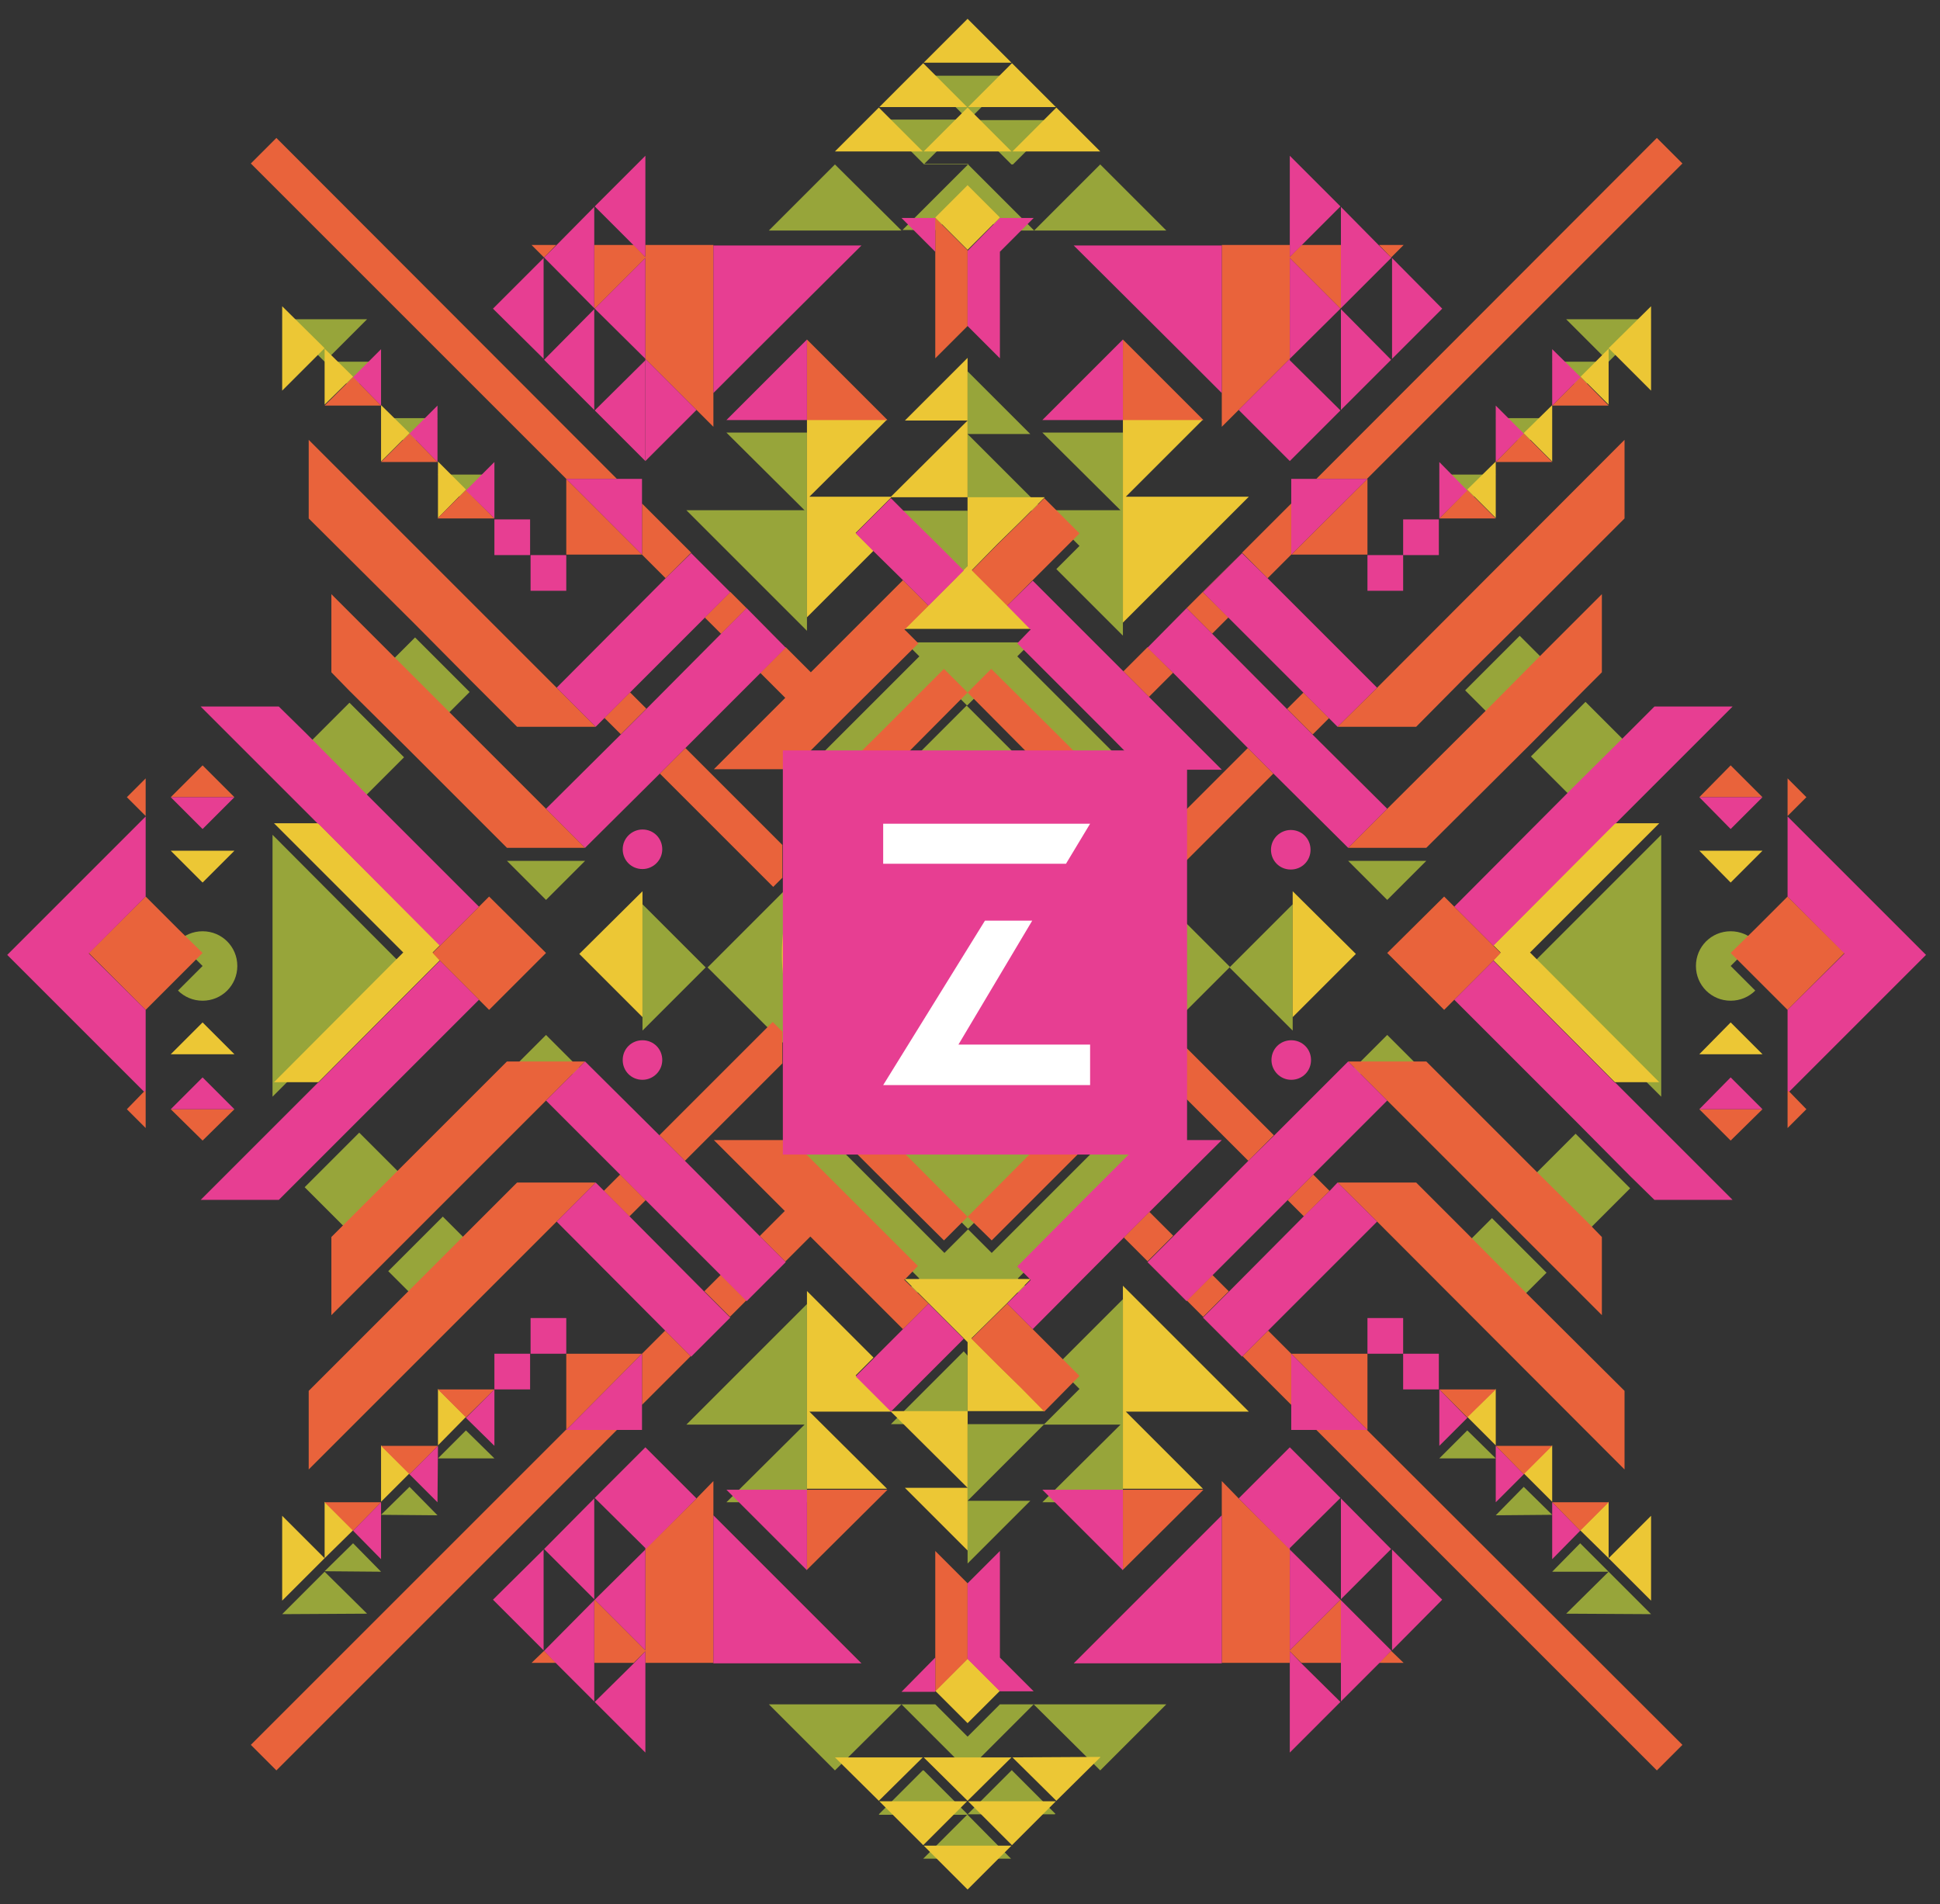 <?xml version="1.0" encoding="UTF-8"?>
<svg xmlns="http://www.w3.org/2000/svg" version="1.1" viewBox="0 0 402.2 394.8">
  <rect x="0" y="0" width="402.2" height="394.8" fill="#333333" stroke="none"/>
  <defs>
    <style>
      .cls-1 {
        fill: #e9633b;
      }

      .cls-2 {
        fill: #ecc735;
      }

      .cls-3 {
        fill: #e73e92;
      }

      .cls-4 {
        fill: #fff;
      }

      .cls-5 {
        fill: #97a53a;
      }
    </style>
  </defs>
  <g>
    <g id="Layer_1">
      <g>
        <g>
          <rect class="cls-5" x="319.5" y="149.3" width="16" height="12.7" transform="translate(-14.1 277.2) rotate(-45)"></rect>
          <rect class="cls-5" x="304.2" y="136.4" width="16" height="7.8" transform="translate(-7.8 261.8) rotate(-45)"></rect>
          <rect class="cls-5" x="308.3" y="253" width="7.8" height="16" transform="translate(-93.1 297.2) rotate(-45)"></rect>
          <rect class="cls-5" x="321.2" y="237.4" width="13.1" height="16" transform="translate(-77.6 303.6) rotate(-45)"></rect>
          <rect class="cls-5" x="67.3" y="147.9" width="12.7" height="16" transform="translate(-88.7 97.7) rotate(-45)"></rect>
          <rect class="cls-5" x="85.1" y="132.6" width="7.8" height="16" transform="translate(-73.4 104.1) rotate(-45)"></rect>
          <rect class="cls-5" x="65.4" y="238.6" width="16" height="13.1" transform="translate(-151.8 123.7) rotate(-45)"></rect>
          <rect class="cls-5" x="80.9" y="256.8" width="16" height="7.8" transform="translate(-158.3 139.2) rotate(-45)"></rect>
          <polygon class="cls-5" points="232.8 131.8 232.8 106.3 232.8 106.3 232.8 105.8 232.8 89.7 216.1 89.7 232.3 105.8 216.4 105.8 200.6 90 200.6 90 200.6 105.9 200.6 105.9 206.8 105.9 216.5 105.9 216.5 105.9 216.6 105.9 216.5 105.9 223.8 113.2 219 118 232.8 131.8"></polygon>
          <polygon class="cls-5" points="167.3 130.8 167.3 106.3 167.3 105.8 167.3 89.7 150.6 89.7 166.8 105.8 142.3 105.8 167.3 130.8"></polygon>
          <path class="cls-5" d="M200.6,41.1l6.7,6.7h34.5s-13.7-13.7-13.7-13.7h0s0,0,0,0l-13.7,13.7-13.7-13.7h9.3s9.1-9.1,9.1-9.1l9.1,9.1-9.2-9.2h-18.2l9.1-9.1,6.2,6.2-11.8-11.8,5.5,5.5h-18.2s0,0,0,0l9.1,9.1h-18.2s-9.2,9.2-9.2,9.2l9.1-9.1,9.1,9.1h-18.2s27.5,0,27.5,0l-13.7,13.7h7l6.7-6.7ZM191.5,34.1l9.1-9.1,9.1,9.1h-18.2Z"></path>
          <polygon class="cls-5" points="173.1 34.1 159.4 47.8 186.9 47.8 173.1 34.1"></polygon>
          <polygon class="cls-5" points="200.6 90 213.6 90 200.6 77 200.6 90"></polygon>
          <polygon class="cls-5" points="184.8 105.9 184.7 105.9 184.7 105.9 188.4 109.6 194.5 115.7 199.8 121 200.6 120.1 200.6 109.5 200.6 105.9 192.2 105.9 184.8 105.9"></polygon>
          <polygon class="cls-5" points="216.5 295.3 206.8 295.3 200.6 295.3 200.6 295.3 200.6 311.2 200.6 311.2 216.4 295.4 232.3 295.4 216.1 311.5 232.8 311.5 232.8 295.4 232.8 294.9 232.8 294.9 232.8 269.4 219 283.2 223.8 288 216.5 295.3 216.6 295.3 216.5 295.3 216.5 295.3"></polygon>
          <polygon class="cls-5" points="167.3 311.5 167.3 295.4 167.3 294.9 167.3 270.4 142.3 295.4 166.8 295.4 150.6 311.5 167.3 311.5"></polygon>
          <path class="cls-5" d="M209.9,367.1h-9.3s13.7-13.7,13.7-13.7h0s-7,0-7,0l-6.7,6.7-6.7-6.7h-7s13.7,13.7,13.7,13.7h-27.5s18.2,0,18.2,0l-9.1,9.1-9.1-9.1,15.7,15.7-6.5-6.5h18.2l-9.1,9.1h0c0,0,18.2,0,18.2,0h0c0,0-9.1-9.2-9.1-9.2h18.2s-6.5,6.5-6.5,6.5l15.7-15.7-9.1,9.1-9.1-9.1ZM200.6,376.2l-9.1-9.1h18.2s-9.1,9.1-9.1,9.1Z"></path>
          <polygon class="cls-5" points="228.1 367.1 228.1 367.1 228.1 367.1 241.8 353.4 214.3 353.4 228.1 367.1"></polygon>
          <polygon class="cls-5" points="159.4 353.4 173.1 367.1 186.9 353.4 159.4 353.4"></polygon>
          <polygon class="cls-5" points="213.6 311.2 200.6 311.2 200.6 324.2 213.6 311.2"></polygon>
          <polygon class="cls-5" points="200.6 281.1 199.8 280.2 194.5 285.5 188.4 291.6 184.7 295.3 184.7 295.3 184.8 295.3 192.2 295.3 200.6 295.3 200.6 291.7 200.6 281.1"></polygon>
          <path class="cls-5" d="M239,184.7v-22.5h-15.9s-6.6,0-6.6,0h0s6.6,0,6.6,0h19.2s0,0,0,0h-5.3s-6.9-6.9-6.9-6.9l-5.3-5.3-13.9-13.9,2.7-2.7.2-.2h-5.7s-4.2,0-4.2,0h-3.2s-3.2,0-3.2,0h-9.5s-.3,0-.3,0l.2.2,2.7,2.7-14.1,14.1-5.3,5.3-6.7,6.7h-5.3s0,0,0,0h0s18.8,0,18.8,0h7.1s0,0,0,0h-22.5v22.5l-1.9,1.9-14,14,13.9,13.9,2,2v22.5h15.2s7.3,0,7.3,0h0s-7.3,0-7.3,0h-18.6s0,0,0,0h5.3s6.6,6.6,6.6,6.6l5.3,5.3,14.2,14.2-2.7,2.7-.2.2h26.2l-.2-.2-2.7-2.7,14-14,5.3-5.3,6.8-6.8h5.3s0,0,0,0h-16l-1.5,1.5-5.3,5.3-14,14-4.9-4.9-4.9,4.9-14.2-14.2-5.3-5.3-1.3-1.3h9.9s1.6,1.6,1.6,1.6l14.2,14.2,14-14,1.9-1.9h6.9s0,0,0,0h-6.9s0,0,0,0h22.5v-22.5l1.8-1.8,14.1-14.1-14.2-14.2-1.7-1.7ZM177.6,162.2h-2.8l1.4-1.4,5.3-5.3,14.1-14.1,4.9,4.9,4.9-4.9,13.9,13.9,5.3,5.3,1.6,1.6h-9.9s-2-2-2-2l-13.9-13.9-14.1,14.1-1.8,1.8h-7.1ZM211.3,237.5c-3.4,1-6.9,1.5-10.6,1.5,0,0,0,0,0,0s0,0,0,0c-3.8,0-7.4-.6-10.9-1.6-2.6-.8-5.1-1.8-7.5-3.1-3.2-1.7-6.1-3.9-8.7-6.5,0,0,0,0,0,0h19.8l-2.3-2.3-15.6-15.6-2-2h0v19.8h0s0,0,0,0c-2.7-2.7-4.9-5.7-6.7-9.1-1.3-2.4-2.3-4.9-3-7.5-.9-3.3-1.5-6.9-1.5-10.5s.5-7.3,1.5-10.7c.8-2.6,1.8-5.1,3.1-7.5,1.8-3.3,4-6.3,6.6-8.9,0,0,0,0,0,0h0v19.8h0c0,0,2.1-2,2.1-2l15.6-15.6,2.2-2.2h0s0,0,0,0h-19.8s0,0,0,0c2.6-2.6,5.6-4.8,8.8-6.6,2.4-1.3,4.9-2.3,7.5-3.1,3.4-1,7-1.5,10.7-1.6,0,0,0,0,0,0s0,0,0,0,0,0,0,0c0,0,0,0,0,0,3.6,0,7.1.5,10.4,1.5,2.6.7,5.2,1.8,7.5,3,3.4,1.8,6.4,4.1,9.1,6.7h-19.8l2,2,15.6,15.6,2.3,2.3h0s0,0,0,0v-19.8c2.6,2.6,4.8,5.5,6.5,8.7,1.3,2.3,2.3,4.8,3.1,7.5,1,3.5,1.6,7.2,1.6,11s-.5,7.4-1.6,10.8c-.8,2.6-1.8,5.1-3.1,7.5-1.8,3.3-4,6.2-6.6,8.8v-15.4s0-4.3,0-4.3h0c0,0,0,0,0,0l-2.2,2.2-15.6,15.6-2.1,2.1h19.8c-2.6,2.6-5.7,4.9-9,6.7-2.4,1.3-4.9,2.3-7.5,3.1Z"></path>
          <polygon class="cls-5" points="268 213.7 268 187.5 254.9 200.6 268 213.7"></polygon>
          <polygon class="cls-5" points="133.2 187.5 133.2 213.7 146.3 200.6 133.2 187.5"></polygon>
          <path class="cls-5" d="M217.8,217.8h-13.1l-1.3,1.3-3.7,3.7v-22.2h-14.8s-.2,0-.2,0h-7.1s3.7-3.7,3.7-3.7l2.1-2.1v-11.5c-2.7,2.7-4.7,6-5.9,9.7-.6,1.7-.9,3.5-1.1,5.4,0,.7-.1,1.4-.1,2.2s0,1.3,0,2c.1,1.9.5,3.7,1.1,5.4,1.2,3.8,3.3,7.1,6,9.9v-11.4l11.4,11.4h-11.4c2.6,2.6,5.8,4.6,9.4,5.8,1.9.6,3.8,1,5.9,1.2.6,0,1.3,0,2,0s1,0,1.5,0c2.1-.1,4.1-.5,6-1.1,3.7-1.2,7-3.3,9.7-5.9Z"></path>
          <path class="cls-5" d="M194.8,183.3l2-2,3-3,3.6,3.6,1.4,1.4h13.1c-2.7-2.7-6.1-4.8-9.9-6-1.8-.6-3.7-.9-5.7-1.1-.6,0-1.1,0-1.7,0s-1.5,0-2.2.1c-1.9.2-3.8.6-5.5,1.1-3.6,1.2-6.9,3.2-9.5,5.9h11.4Z"></path>
          <path class="cls-5" d="M224.9,202.1c0-.5,0-1,0-1.5s0-1.1,0-1.7c-.1-2.1-.6-4.2-1.2-6.1-1.2-3.6-3.2-6.8-5.8-9.4v13.1l1.1,1.1,3.1,3.1-3,3-1.2,1.2v13.1c2.6-2.6,4.7-5.9,5.9-9.5.7-2,1.1-4,1.2-6.2Z"></path>
          <polygon class="cls-5" points="279.5 222.7 295.7 222.7 287.6 214.6 279.5 222.7"></polygon>
          <polygon class="cls-5" points="105.1 222.7 121.3 222.7 113.2 214.6 105.1 222.7"></polygon>
          <polygon class="cls-5" points="287.6 186.6 295.7 178.5 279.5 178.5 287.6 186.6"></polygon>
          <polygon class="cls-5" points="113.2 186.6 121.3 178.5 105.1 178.5 113.2 186.6"></polygon>
          <path class="cls-5" d="M358.8,200.3l5.1-5.1c-1.3-1.3-3.1-2.1-5.1-2.1-4,0-7.2,3.2-7.2,7.2,0,4,3.2,7.2,7.2,7.2,2,0,3.8-.8,5.1-2.1l-5.1-5.1Z"></path>
          <polygon class="cls-5" points="344.4 227.4 344.4 173.1 317.2 200.3 344.4 227.4"></polygon>
          <path class="cls-5" d="M42,193.1c-2,0-3.8.8-5.1,2.1l5.1,5.1-5.1,5.1c1.3,1.3,3.1,2.1,5.1,2.1,4,0,7.2-3.2,7.2-7.2s-3.2-7.2-7.2-7.2Z"></path>
          <polygon class="cls-5" points="56.5 173.1 56.5 227.4 56.8 227.1 83.6 200.3 56.5 173.1"></polygon>
          <polygon class="cls-5" points="76.1 66.2 58.5 66.2 67.3 75 76.1 66.2"></polygon>
          <polygon class="cls-5" points="73.2 80.9 79 75 67.3 75 73.2 80.9"></polygon>
          <polygon class="cls-5" points="90.7 86.7 79 86.7 84.9 92.6 90.7 86.7"></polygon>
          <polygon class="cls-5" points="96.6 104.3 102.5 98.4 90.8 98.4 96.6 104.3"></polygon>
          <polygon class="cls-5" points="58.5 334.7 76.1 334.6 67.3 325.9 58.5 334.7"></polygon>
          <polygon class="cls-5" points="67.3 325.8 79 325.9 73.2 320 67.3 325.8"></polygon>
          <polygon class="cls-5" points="79 314.1 90.7 314.2 84.9 308.3 79 314.1"></polygon>
          <polygon class="cls-5" points="90.8 302.4 102.5 302.4 96.6 296.6 90.8 302.4"></polygon>
          <polygon class="cls-5" points="342.3 66.2 324.7 66.2 333.5 75 342.3 66.2"></polygon>
          <polygon class="cls-5" points="333.5 75 321.8 75 327.7 80.9 333.5 75"></polygon>
          <polygon class="cls-5" points="321.8 86.7 310.1 86.7 315.9 92.6 321.8 86.7"></polygon>
          <polygon class="cls-5" points="310.1 98.4 298.4 98.4 304.2 104.3 310.1 98.4"></polygon>
          <polygon class="cls-5" points="324.7 334.6 342.3 334.7 333.5 325.9 324.7 334.6"></polygon>
          <polygon class="cls-5" points="327.6 320 321.8 325.9 333.5 325.9 327.6 320"></polygon>
          <polygon class="cls-5" points="310.1 314.2 321.8 314.1 315.9 308.3 310.1 314.2"></polygon>
          <polygon class="cls-5" points="298.4 302.4 310.1 302.4 304.2 296.6 298.4 302.4"></polygon>
        </g>
        <g>
          <polygon class="cls-2" points="249.4 87 232.8 87 232.8 103 232.8 103.6 232.8 103.6 232.8 129.1 258.9 103 233.4 103 249.4 87"></polygon>
          <polygon class="cls-2" points="177.4 110.5 184.7 103.2 184.7 103.1 184.8 103.1 192.2 103.1 200.6 103.1 200.6 87.3 200.6 87.2 184.7 103 167.8 103 183.9 87 167.3 87 167.3 103 167.3 103.6 167.3 128 181.1 114.2 177.4 110.5"></polygon>
          <polygon class="cls-2" points="182.2 22.3 173.1 31.4 191.3 31.4 182.2 22.3"></polygon>
          <polygon class="cls-2" points="209.9 31.4 228.1 31.4 228.1 31.4 219 22.3 209.9 31.4 209.9 31.4"></polygon>
          <polygon class="cls-2" points="200.5 22.2 191.4 13.1 191.4 13.1 182.3 22.2 182.3 22.2 200.5 22.2"></polygon>
          <polygon class="cls-2" points="218.9 22.2 218.9 22.2 216 19.3 209.8 13.1 200.7 22.2 218.9 22.2"></polygon>
          <polygon class="cls-2" points="209.7 13 204.2 7.5 200.6 3.9 191.5 13 191.5 13 209.7 13"></polygon>
          <polygon class="cls-2" points="200.6 22.3 191.5 31.4 209.7 31.4 200.6 22.3"></polygon>
          <polygon class="cls-2" points="200.6 87.2 200.6 74.2 187.6 87.2 200.6 87.2"></polygon>
          <polygon class="cls-2" points="200.6 117.4 199.8 118.2 192.5 125.5 187.5 130.4 187.9 130.4 193.2 130.4 197.4 130.4 200.6 130.4 203.8 130.4 208 130.4 213.4 130.4 213.7 130.4 208.8 125.5 201.5 118.2 206.7 112.9 211.7 108 216.5 103.2 216.6 103.1 216.5 103.1 206.8 103.1 200.6 103.1 200.6 103.1 200.6 106.8 200.6 117.4"></polygon>
          <polygon class="cls-2" points="207.3 45.1 207.3 45.1 200.6 38.4 193.9 45.1 193.9 45.1 200.6 51.8 207.3 45.1"></polygon>
          <polygon class="cls-2" points="232.8 266.6 232.8 292.1 232.8 292.1 232.8 292.7 232.8 308.7 249.4 308.7 233.4 292.7 258.9 292.7 232.8 266.6"></polygon>
          <polygon class="cls-2" points="167.8 292.7 184.7 292.7 200.6 308.5 200.6 308.4 200.6 292.6 192.2 292.6 184.8 292.6 184.7 292.6 184.7 292.5 177.4 285.2 181.1 281.5 167.3 267.7 167.3 292.1 167.3 292.7 167.3 308.7 183.9 308.7 167.8 292.7"></polygon>
          <polygon class="cls-2" points="173.1 364.4 182.2 373.4 191.3 364.4 173.1 364.4"></polygon>
          <polygon class="cls-2" points="209.9 364.4 209.9 364.4 219 373.4 228.1 364.4 228.1 364.3 209.9 364.4"></polygon>
          <polygon class="cls-2" points="182.3 373.5 188.8 380 191.4 382.6 191.4 382.6 200.5 373.5 182.3 373.5"></polygon>
          <polygon class="cls-2" points="209.8 382.6 209.8 382.6 212.4 380 218.9 373.5 200.7 373.5 209.8 382.6"></polygon>
          <polygon class="cls-2" points="191.5 382.7 200.6 391.8 209.7 382.7 191.5 382.7 191.5 382.7"></polygon>
          <polygon class="cls-2" points="209.7 364.4 191.5 364.4 200.6 373.4 209.7 364.4"></polygon>
          <polygon class="cls-2" points="200.6 321.5 200.6 308.5 187.6 308.5 200.6 321.5"></polygon>
          <polygon class="cls-2" points="206.8 292.6 216.5 292.6 216.6 292.6 216.5 292.5 211.7 287.7 206.7 282.8 201.4 277.5 208.8 270.2 213.7 265.2 213.4 265.2 208.1 265.2 203.8 265.2 200.6 265.2 197.4 265.2 193.2 265.2 187.8 265.2 187.5 265.2 187.5 265.2 192.5 270.2 199.8 277.5 200.6 278.3 200.6 288.9 200.6 292.6 200.6 292.6 206.8 292.6"></polygon>
          <polygon class="cls-2" points="193.9 350.6 193.9 350.6 200.6 357.3 207.3 350.6 207.3 350.6 200.6 343.9 193.9 350.6"></polygon>
          <polygon class="cls-2" points="268 210.9 281.1 197.8 268 184.8 268 210.9"></polygon>
          <polygon class="cls-2" points="133.2 184.8 120.1 197.8 133.2 210.9 133.2 184.8 133.2 184.8"></polygon>
          <path class="cls-2" d="M173.4,225h0v-19.8l-3.3-3.3-4.1-4.1,4.1-4.1,3.2-3.2v-19.8h0s0,0,0,0c-2.6,2.6-4.9,5.6-6.6,8.9-1.3,2.4-2.3,4.9-3.1,7.5-1,3.4-1.5,7-1.5,10.7s.5,7.2,1.5,10.5c.7,2.6,1.8,5.2,3,7.5,1.8,3.3,4,6.4,6.7,9.1,0,0,0,0,0,0Z"></path>
          <path class="cls-2" d="M173.5,225s0,0,0,0c2.6,2.5,5.5,4.7,8.7,6.5,2.3,1.3,4.8,2.3,7.5,3.1,3.5,1,7.1,1.6,10.9,1.6,0,0,0,0,0,0s0,0,0,0c3.7,0,7.2-.5,10.6-1.5,2.6-.8,5.1-1.8,7.5-3.1,3.3-1.8,6.3-4,9-6.7h-19.8l-3.2,3.2-4.1,4.1-4.4-4.4-3-3h-19.8Z"></path>
          <path class="cls-2" d="M218.7,163.9c-2.4-1.3-4.9-2.3-7.5-3-3.3-.9-6.8-1.4-10.4-1.5,0,0,0,0,0,0s0,0,0,0,0,0,0,0c0,0,0,0,0,0-3.7,0-7.3.6-10.7,1.6-2.6.8-5.1,1.8-7.5,3.1-3.2,1.8-6.2,4-8.8,6.6,0,0,0,0,0,0h19.8l3.1-3.1,4.3-4.3,4.1,4.1,3.3,3.3h19.8c-2.7-2.7-5.7-5-9.1-6.7Z"></path>
          <path class="cls-2" d="M227.8,205.2v4.3s0,15.4,0,15.4c2.6-2.6,4.8-5.6,6.6-8.8,1.3-2.4,2.3-4.9,3.1-7.5,1-3.4,1.6-7.1,1.6-10.8s-.6-7.5-1.6-11c-.8-2.6-1.8-5.1-3.1-7.5-1.8-3.2-4-6.1-6.5-8.7v19.8l3,3,4.4,4.4-4.3,4.3-3.1,3.1Z"></path>
          <polygon class="cls-2" points="365.4 176.4 352.3 176.4 358.8 183 365.4 176.4"></polygon>
          <polygon class="cls-2" points="352.3 176.4 352.3 176.4 352.3 176.4 352.3 176.4"></polygon>
          <polygon class="cls-2" points="352.3 218.6 365.4 218.6 358.8 212 352.3 218.6"></polygon>
          <polygon class="cls-2" points="334.9 170.7 334.8 170.7 309.6 196 309.6 196 311.1 197.5 311.1 197.5 309.6 199.1 309.6 199.1 334.8 224.4 334.9 224.4 344 224.4 317.2 197.5 344 170.7 334.9 170.7"></polygon>
          <polygon class="cls-2" points="48.6 176.4 48.6 176.4 48.6 176.4 48.6 176.4"></polygon>
          <polygon class="cls-2" points="42 183 48.6 176.4 35.4 176.4 42 183"></polygon>
          <polygon class="cls-2" points="48.6 218.6 48.6 218.6 48.6 218.6 48.6 218.6"></polygon>
          <polygon class="cls-2" points="35.4 218.6 48.6 218.6 42 212 35.4 218.6"></polygon>
          <polygon class="cls-2" points="65.9 224.4 66 224.4 91.2 199.1 91.2 199.1 89.7 197.5 89.7 197.5 91.2 196 91.2 196 66 170.7 65.9 170.7 56.8 170.7 83.6 197.5 56.8 224.4 65.9 224.4"></polygon>
          <polygon class="cls-2" points="184.9 197.8 199.8 197.8 199.8 182.8 199.8 181.6 199.8 180.6 199.8 175.6 196.8 178.6 194.8 180.6 183.4 192.1 181.3 194.2 177.6 197.8 183.4 197.8 184.7 197.8 184.9 197.8"></polygon>
          <polygon class="cls-2" points="58.5 63.5 58.5 81 67.3 72.2 58.5 63.5"></polygon>
          <polygon class="cls-2" points="67.3 72.3 67.3 83.9 73.2 78.1 67.3 72.3"></polygon>
          <polygon class="cls-2" points="79 84 79 95.7 84.9 89.8 79 84"></polygon>
          <polygon class="cls-2" points="90.8 107.4 96.6 101.5 90.8 95.7 90.8 107.4"></polygon>
          <polygon class="cls-2" points="58.5 331.9 67.3 323.1 58.5 314.3 58.5 331.9"></polygon>
          <polygon class="cls-2" points="67.3 323.1 73.2 317.3 67.3 311.4 67.3 323.1"></polygon>
          <polygon class="cls-2" points="79 311.4 84.9 305.5 79 299.7 79 311.4"></polygon>
          <polygon class="cls-2" points="90.8 299.7 96.6 293.8 90.8 288 90.8 299.7"></polygon>
          <polygon class="cls-2" points="342.3 63.5 333.5 72.2 342.3 81 342.3 63.5"></polygon>
          <polygon class="cls-2" points="333.5 72.3 327.7 78.1 333.5 83.9 333.5 72.3"></polygon>
          <polygon class="cls-2" points="321.8 84 315.9 89.8 321.8 95.7 321.8 84"></polygon>
          <polygon class="cls-2" points="310.1 95.7 304.2 101.5 310.1 107.4 310.1 95.7"></polygon>
          <polygon class="cls-2" points="342.3 331.9 342.3 314.3 333.5 323.1 342.3 331.9"></polygon>
          <polygon class="cls-2" points="333.5 323.1 333.5 311.4 327.6 317.3 333.5 323.1"></polygon>
          <polygon class="cls-2" points="321.8 311.4 321.8 299.7 315.9 305.5 321.8 311.4"></polygon>
          <polygon class="cls-2" points="310.1 299.7 310.1 288 304.2 293.8 310.1 299.7"></polygon>
        </g>
        <g>
          <polygon class="cls-1" points="216.5 236.4 223.4 236.4 223.3 236.4 216.5 236.4 216.5 236.4"></polygon>
          <polygon class="cls-1" points="272.9 296.5 343.5 367.1 348.8 361.8 283.4 296.5 272.9 296.5"></polygon>
          <rect class="cls-1" x="246.7" y="266.3" width="7.5" height="4.8" transform="translate(-116.7 255.8) rotate(-45)"></rect>
          <polygon class="cls-1" points="267.7 280.7 262.9 275.9 257.6 281.2 267.7 291.3 267.7 280.7"></polygon>
          <polygon class="cls-1" points="162.2 175.2 142.1 155.1 136.8 160.4 160.3 183.9 162.2 182 162.2 175.2"></polygon>
          <rect class="cls-1" x="234.4" y="252.9" width="7.5" height="7" transform="translate(-111.6 243.5) rotate(-45)"></rect>
          <rect class="cls-1" x="125.9" y="145.5" width="7.5" height="4.8" transform="translate(-66.6 135) rotate(-45)"></rect>
          <polygon class="cls-1" points="117.4 296.5 133.1 280.7 133.1 291.3 143.2 281.2 137.9 275.9 133.1 280.7 117.4 280.7 117.4 296.4 52 361.8 57.3 367.1 127.9 296.5 117.4 296.5"></polygon>
          <polygon class="cls-1" points="177.4 236.4 184.7 236.4 184.7 236.4 177.4 236.4 177.4 236.4"></polygon>
          <rect class="cls-1" x="148" y="265" width="4.8" height="7.5" transform="translate(-146 185) rotate(-45)"></rect>
          <polygon class="cls-1" points="258.7 155.1 239 174.8 239 182 240.7 183.7 264 160.4 258.7 155.1"></polygon>
          <rect class="cls-1" x="268.8" y="144.2" width="4.8" height="7.5" transform="translate(-25.2 235.1) rotate(-45)"></rect>
          <polygon class="cls-1" points="272.9 99.3 283.4 99.3 348.8 33.9 343.5 28.6 272.9 99.3"></polygon>
          <rect class="cls-1" x="127.1" y="244.1" width="4.8" height="7.5" transform="translate(-137.3 164.2) rotate(-45)"></rect>
          <rect class="cls-1" x="216.5" y="159.5" width="6.6" height="0"></rect>
          <polygon class="cls-1" points="136.7 235.4 142 240.7 162.2 220.5 162.2 213.9 160.2 211.9 136.7 235.4"></polygon>
          <polygon class="cls-1" points="238.2 144.5 243.2 139.5 237.9 134.2 246 126.1 251.3 131.4 254.7 128 249.4 122.8 257.5 114.6 262.8 119.9 267.7 115 267.7 104.4 232.9 139.2 238.2 144.5"></polygon>
          <rect class="cls-1" x="146.7" y="124.7" width="7.5" height="4.8" transform="translate(-45.8 143.6) rotate(-45)"></rect>
          <polygon class="cls-1" points="264.1 235.4 240.8 212.1 239 213.9 239 220.9 258.8 240.7 264.1 235.4"></polygon>
          <rect class="cls-1" x="177.6" y="159.5" width="7.1" height="0"></rect>
          <rect class="cls-1" x="267.5" y="245.5" width="7.5" height="4.8" transform="translate(-95.8 264.4) rotate(-45)"></rect>
          <polygon class="cls-1" points="249.4 87.1 249.5 87.1 232.8 70.4 232.8 87.1 249.4 87.1"></polygon>
          <polygon class="cls-1" points="184 87.1 167.3 70.4 167.3 87.1 183.9 87.1 184 87.1"></polygon>
          <polygon class="cls-1" points="181.5 152.9 176.2 158.1 174.8 159.5 177.6 159.5 184.7 159.5 186.5 157.8 200.6 143.6 195.7 138.7 181.5 152.9"></polygon>
          <polygon class="cls-1" points="219.5 152.6 205.5 138.7 200.6 143.6 214.5 157.6 216.5 159.5 223.2 159.5 226.4 159.5 224.8 157.9 219.5 152.6"></polygon>
          <polygon class="cls-1" points="148 159.5 158.9 159.5 164.2 159.5 170.9 152.8 176.2 147.5 190.4 133.4 187.7 130.7 187.5 130.6 192.5 125.6 187.2 120.3 168.1 139.4 162.9 134.2 157.6 139.5 162.8 144.7 148 159.5"></polygon>
          <polygon class="cls-1" points="206.7 113 201.5 118.3 208.8 125.6 214.1 120.3 219 115.4 223.8 110.6 216.5 103.3 211.7 108.1 206.7 113"></polygon>
          <polygon class="cls-1" points="216.5 103.2 216.5 103.2 206.8 103.2 200.6 103.2 206.8 103.2 216.5 103.2"></polygon>
          <polygon class="cls-1" points="200.6 67.6 200.6 58.9 200.6 51.9 193.9 45.2 193.9 52.2 193.9 74.3 193.9 74.3 200.6 67.6"></polygon>
          <polygon class="cls-1" points="232.8 325.5 249.5 308.9 232.8 308.9 232.8 325.5"></polygon>
          <polygon class="cls-1" points="167.3 308.9 167.3 325.5 184 308.9 183.9 308.9 167.3 308.9"></polygon>
          <polygon class="cls-1" points="216.5 236.4 214.6 238.2 200.6 252.3 205.6 257.2 219.6 243.2 224.9 237.9 226.4 236.4 223.4 236.4 216.5 236.4"></polygon>
          <polygon class="cls-1" points="184.7 236.4 177.4 236.4 174.8 236.4 176.1 237.7 181.4 243 195.7 257.2 200.6 252.3 186.4 238 184.7 236.4"></polygon>
          <polygon class="cls-1" points="187.5 265.3 187.7 265.2 190.3 262.5 176.1 248.3 170.8 243 164.2 236.4 158.9 236.4 148 236.4 162.7 251.1 157.5 256.3 162.8 261.6 168 256.4 187.2 275.6 192.5 270.3 187.5 265.4 187.5 265.3"></polygon>
          <polygon class="cls-1" points="200.6 292.7 206.8 292.7 216.5 292.7 216.5 292.7 206.8 292.7 200.6 292.7"></polygon>
          <polygon class="cls-1" points="214.1 275.6 208.8 270.3 201.4 277.6 206.7 282.9 211.7 287.8 216.5 292.7 223.8 285.3 219 280.5 214.1 275.6"></polygon>
          <polygon class="cls-1" points="193.9 321.6 193.9 343.7 193.9 350.7 200.6 344 200.6 337 200.6 328.3 193.9 321.6 193.9 321.6"></polygon>
          <polygon class="cls-1" points="287.6 228.2 309.3 249.9 320.6 261.2 332.1 272.7 332.1 256.5 328.8 253.1 317.4 241.8 295.7 220.1 289.6 220.1 279.5 220.1 287.6 228.2"></polygon>
          <polygon class="cls-1" points="336.8 288.4 315.1 266.8 303.8 255.4 293.6 245.2 285.5 245.2 277.3 245.2 285.5 253.3 336.8 304.7 336.8 288.4"></polygon>
          <polygon class="cls-1" points="68.7 272.7 80.5 260.9 91.8 249.6 113.2 228.2 121.3 220.1 111.6 220.1 105.1 220.1 83.7 241.5 72.4 252.8 68.7 256.5 68.7 272.7"></polygon>
          <polygon class="cls-1" points="123.5 245.2 115.4 245.2 107.2 245.2 97.3 255.1 86 266.4 64 288.4 64 304.7 115.4 253.3 123.5 245.2"></polygon>
          <polygon class="cls-1" points="328.7 142.8 332.1 139.4 332.1 123.2 320.6 134.7 309.3 146.1 287.6 167.7 279.5 175.8 295.7 175.8 317.4 154.2 328.7 142.8"></polygon>
          <polygon class="cls-1" points="277.3 150.7 286.8 150.7 293.6 150.7 303.7 140.5 315.1 129.2 336.8 107.5 336.8 91.2 285.5 142.6 277.3 150.7"></polygon>
          <polygon class="cls-1" points="113.2 167.7 91.9 146.4 80.5 135 68.7 123.2 68.7 139.4 72.4 143.2 83.8 154.5 105.1 175.8 121.3 175.8 113.2 167.7"></polygon>
          <polygon class="cls-1" points="115.4 142.6 64 91.2 64 107.5 86.1 129.5 97.4 140.9 107.2 150.7 116.7 150.7 123.5 150.7 115.4 142.6"></polygon>
          <polygon class="cls-1" points="358.8 197.6 363.9 202.7 370.6 209.4 382.4 197.6 370.6 185.9 363.9 192.6 358.8 197.6"></polygon>
          <polygon class="cls-1" points="370.6 161.4 370.6 169.2 374.5 165.3 370.6 161.4"></polygon>
          <polygon class="cls-1" points="370.6 226.1 370.6 226.6 370.6 233.9 374.5 230 370.9 226.3 370.6 226.1"></polygon>
          <polygon class="cls-1" points="309.6 196.1 301.5 188 299.4 185.9 287.6 197.6 299.4 209.4 301.5 207.3 309.6 199.2 309.6 199.2 311.1 197.6 311.1 197.6 309.6 196.1 309.6 196.1"></polygon>
          <polygon class="cls-1" points="358.8 158.7 352.3 165.3 365.4 165.3 358.8 158.7"></polygon>
          <polygon class="cls-1" points="358.8 236.5 365.4 230 352.3 230 358.8 236.5"></polygon>
          <polygon class="cls-1" points="30.2 209.4 36.9 202.7 42 197.6 36.9 192.6 30.2 185.9 30.2 185.9 18.4 197.6 30.2 209.4 30.2 209.4"></polygon>
          <polygon class="cls-1" points="30.2 161.4 26.3 165.3 30.2 169.2 30.2 161.4"></polygon>
          <polygon class="cls-1" points="30.2 226.1 29.9 226.3 26.3 230 30.2 233.9 30.2 226.6 30.2 226.1"></polygon>
          <polygon class="cls-1" points="99.3 188 91.2 196.1 91.2 196.1 89.7 197.6 89.7 197.6 91.2 199.2 91.2 199.2 99.3 207.3 101.4 209.4 113.2 197.6 101.4 185.9 99.3 188"></polygon>
          <polygon class="cls-1" points="35.4 165.3 48.6 165.3 42 158.7 35.4 165.3"></polygon>
          <polygon class="cls-1" points="42 236.5 48.6 230 35.4 230 42 236.5"></polygon>
          <polygon class="cls-1" points="203.4 179.3 199.8 175.7 199.8 180.7 199.8 181.7 199.8 182.9 199.8 198 215.8 198 216 198 217.9 198 222 198 218.9 194.9 217.9 193.8 204.8 180.7 203.4 179.3"></polygon>
          <polygon class="cls-1" points="267.4 342.2 267.4 321.3 267.4 321.2 256.8 310.7 253.3 307.1 253.3 314.2 253.3 344.8 267.4 344.8 267.4 344.8 267.4 342.4 269.8 344.8 278 344.8 278 331.8 277.9 331.7 267.4 342.2"></polygon>
          <polygon class="cls-1" points="285.9 344.8 291 344.8 288.4 342.3 285.9 344.8"></polygon>
          <polygon class="cls-1" points="110.2 344.8 115.3 344.8 112.8 342.3 110.2 344.8"></polygon>
          <polygon class="cls-1" points="133.8 321.2 133.8 321.3 133.8 342.2 123.3 331.7 123.2 331.8 123.2 344.8 131.4 344.8 133.8 342.4 133.8 344.8 133.8 344.8 147.9 344.8 147.9 314.2 147.9 307.1 144.4 310.7 133.8 321.2"></polygon>
          <polygon class="cls-1" points="291 50.8 285.9 50.8 288.4 53.4 291 50.8"></polygon>
          <polygon class="cls-1" points="267.4 74.4 267.4 74.4 267.4 53.5 277.9 64 278 63.8 278 50.8 269.8 50.8 267.4 53.3 267.4 50.8 267.4 50.8 253.3 50.8 253.3 81.5 253.3 88.5 256.8 85 267.4 74.4"></polygon>
          <polygon class="cls-1" points="133.8 53.5 133.8 74.4 133.8 74.4 144.4 85 147.9 88.5 147.9 81.5 147.9 50.8 147.9 50.8 133.8 50.8 133.8 53.3 131.4 50.8 123.2 50.8 123.2 63.8 123.3 64 133.8 53.5"></polygon>
          <polygon class="cls-1" points="115.3 50.8 110.2 50.8 112.8 53.4 115.3 50.8"></polygon>
          <polygon class="cls-1" points="67.3 84.1 79 84.1 73.2 78.2 67.3 84.1"></polygon>
          <polygon class="cls-1" points="79 95.8 79 95.8 90.7 95.8 84.9 89.9 79 95.8"></polygon>
          <polygon class="cls-1" points="96.6 101.6 90.7 107.5 102.5 107.5 96.6 101.6"></polygon>
          <polygon class="cls-1" points="73.2 317.4 79 311.5 67.3 311.5 73.2 317.4"></polygon>
          <polygon class="cls-1" points="90.8 299.8 79 299.8 84.9 305.7 90.8 299.8"></polygon>
          <polygon class="cls-1" points="96.6 293.9 102.5 288.1 90.7 288.1 90.8 288.1 96.6 293.9"></polygon>
          <polygon class="cls-1" points="117.4 115 133.1 115 138 119.9 143.3 114.6 133.1 104.4 133.1 115 117.4 99.3 127.9 99.3 57.3 28.6 52 33.9 117.4 99.3 117.4 115"></polygon>
          <polygon class="cls-1" points="327.7 78.2 321.8 84.1 333.5 84.1 327.7 78.2"></polygon>
          <polygon class="cls-1" points="315.9 89.9 310.1 95.8 321.8 95.8 321.8 95.8 315.9 89.9"></polygon>
          <polygon class="cls-1" points="304.2 101.6 298.4 107.5 310.1 107.5 310.1 107.5 304.2 101.6"></polygon>
          <polygon class="cls-1" points="333.5 311.5 333.5 311.5 321.8 311.5 327.6 317.4 333.5 311.5"></polygon>
          <polygon class="cls-1" points="321.8 299.8 321.8 299.8 310.1 299.8 315.9 305.7 321.8 299.8"></polygon>
          <polygon class="cls-1" points="304.2 293.9 310.1 288.1 310.1 288.1 298.4 288.1 304.2 293.9"></polygon>
          <polygon class="cls-1" points="283.5 115 283.5 99.3 267.7 115 283.5 115"></polygon>
          <polygon class="cls-1" points="283.5 280.7 267.7 280.7 283.5 296.5 283.5 280.7"></polygon>
        </g>
        <g>
          <polygon class="cls-3" points="232.8 70.4 216.1 87.1 232.8 87.1 232.8 70.4"></polygon>
          <polygon class="cls-3" points="167.3 70.4 150.6 87.1 167.3 87.1 167.3 70.4"></polygon>
          <polygon class="cls-3" points="193.9 45.2 193.9 45.2 186.9 45.2 193.9 52.2 193.9 45.2"></polygon>
          <polygon class="cls-3" points="210.9 133.4 224.8 147.3 230.1 152.6 237 159.6 242.3 159.6 253.3 159.6 238.2 144.5 232.9 139.2 214.1 120.4 208.8 125.6 213.7 130.6 213.5 130.7 210.9 133.4"></polygon>
          <polygon class="cls-3" points="181.1 114.3 187.2 120.3 192.5 125.6 199.8 118.3 194.5 113 188.4 107 184.7 103.3 177.4 110.6 181.1 114.3"></polygon>
          <polygon class="cls-3" points="207.3 52.2 214.3 45.2 214.3 45.2 214.3 45.2 207.3 45.2 207.3 45.2 200.6 52 200.6 58.9 200.6 67.6 207.3 74.3 207.3 52.2"></polygon>
          <polygon class="cls-3" points="232.8 308.9 216.1 308.9 232.8 325.6 232.8 308.9"></polygon>
          <polygon class="cls-3" points="167.3 308.9 150.6 308.9 167.3 325.6 167.3 308.9"></polygon>
          <polygon class="cls-3" points="193.9 343.7 186.9 350.8 193.9 350.8 193.9 350.7 193.9 343.7"></polygon>
          <polygon class="cls-3" points="214.1 275.6 233 256.6 238.3 251.3 253.3 236.4 242.3 236.4 237 236.4 230.2 243.2 224.9 248.5 210.9 262.6 213.5 265.2 213.7 265.4 208.8 270.3 214.1 275.6"></polygon>
          <polygon class="cls-3" points="187.2 275.6 181.1 281.7 177.4 285.4 184.7 292.7 188.4 289 194.5 282.9 199.8 277.6 192.5 270.3 187.2 275.6"></polygon>
          <polygon class="cls-3" points="207.3 321.6 200.6 328.3 200.6 337 200.6 344 207.3 350.7 207.3 350.7 214.3 350.7 207.3 343.7 207.3 321.6"></polygon>
          <polygon class="cls-3" points="246.1 269.7 251.4 264.4 266.9 248.9 272.2 243.6 287.6 228.2 279.5 220.1 289.6 220.1 279.5 220.1 264.1 235.5 258.8 240.7 243.3 256.3 238 261.6 237.9 261.7 246 269.8 246.1 269.7"></polygon>
          <polygon class="cls-3" points="277.3 245.2 285.5 245.2 277.3 245.2 275.6 247 270.3 252.2 254.8 267.8 249.5 273.1 249.4 273.2 257.5 281.3 257.6 281.2 262.9 275.9 285.5 253.3 277.3 245.2"></polygon>
          <polygon class="cls-3" points="128.6 243.6 133.9 248.9 149.4 264.4 154.7 269.7 154.8 269.8 162.9 261.7 162.8 261.6 157.5 256.3 142 240.7 136.7 235.4 121.3 220.1 111.6 220.1 121.3 220.1 113.2 228.2 128.6 243.6"></polygon>
          <polygon class="cls-3" points="151.3 273.1 146 267.8 130.5 252.2 125.2 246.9 123.5 245.2 115.4 245.2 123.5 245.2 115.4 253.3 137.9 275.9 143.2 281.2 143.3 281.3 151.4 273.2 151.3 273.1"></polygon>
          <polygon class="cls-3" points="279.5 175.8 287.6 167.7 272.1 152.3 266.8 147 251.3 131.4 246 126.1 237.9 134.3 243.2 139.5 258.7 155.1 264 160.4 279.5 175.8 295.7 175.8 279.5 175.8"></polygon>
          <polygon class="cls-3" points="254.7 128.1 270.2 143.6 275.5 148.9 277.3 150.7 286.8 150.7 277.3 150.7 285.5 142.6 262.8 119.9 257.5 114.7 249.4 122.8 254.7 128.1"></polygon>
          <polygon class="cls-3" points="154.8 126.1 154.8 126.1 149.5 131.4 134 147 128.7 152.3 113.2 167.7 121.3 175.8 136.8 160.4 142.1 155.1 157.6 139.6 162.9 134.3 162.9 134.3 154.8 126.1"></polygon>
          <polygon class="cls-3" points="123.5 150.7 116.7 150.7 123.5 150.7 125.3 148.9 130.6 143.6 146.1 128.1 151.4 122.8 151.4 122.8 143.3 114.7 143.3 114.7 138 119.9 115.4 142.6 123.5 150.7"></polygon>
          <polygon class="cls-3" points="334.8 224.5 309.6 199.2 301.5 207.3 326.7 232.5 338 243.9 343 248.8 359.2 248.8 334.9 224.5 334.8 224.5"></polygon>
          <polygon class="cls-3" points="301.5 188 309.6 196.1 334.8 170.8 334.9 170.8 359.2 146.5 343 146.5 337.7 151.8 326.3 163.1 301.5 188"></polygon>
          <polygon class="cls-3" points="370.6 169.3 370.6 185.9 382.4 197.7 370.6 209.4 370.6 226.1 370.9 226.4 399.3 198 370.6 169.3"></polygon>
          <polygon class="cls-3" points="358.8 171.9 365.4 165.3 352.3 165.3 358.8 171.9"></polygon>
          <polygon class="cls-3" points="352.3 230 365.4 230 358.8 223.4 352.3 230"></polygon>
          <polygon class="cls-3" points="99.3 207.3 91.2 199.2 66 224.5 65.9 224.5 41.6 248.8 57.8 248.8 63.1 243.5 74.4 232.2 99.3 207.3"></polygon>
          <polygon class="cls-3" points="66 170.8 91.2 196.1 99.3 188 74.8 163.5 63.5 152.1 57.8 146.5 41.6 146.5 65.9 170.8 66 170.8"></polygon>
          <polygon class="cls-3" points="30.2 209.4 18.4 197.7 30.2 185.9 30.2 185.9 30.2 169.3 1.5 198 29.9 226.4 30.2 226.1 30.2 226.7 30.2 226.7 30.2 209.4 30.2 209.4"></polygon>
          <polygon class="cls-3" points="48.6 165.3 35.4 165.3 42 171.9 48.6 165.3"></polygon>
          <polygon class="cls-3" points="42 223.4 35.4 230 48.6 230 42 223.4"></polygon>
          <polygon class="cls-3" points="204.8 215.2 217.9 202.1 219 201 222 198 217.9 198 216 198 215.8 198 199.8 198 199.8 212.8 199.8 214 199.8 215.2 199.8 220.2 203.5 216.5 204.8 215.2"></polygon>
          <polygon class="cls-3" points="253.3 314.2 245 322.5 222.6 344.9 267.4 344.9 253.3 344.9 253.3 314.2"></polygon>
          <polygon class="cls-3" points="267.4 342.4 267.4 344.9 267.4 363.4 277.9 352.9 269.8 344.9 267.4 342.4"></polygon>
          <polygon class="cls-3" points="267.4 300.1 256.8 310.7 267.4 321.3 267.4 321 277.9 310.6 267.4 300.1"></polygon>
          <polygon class="cls-3" points="278 331.9 278 344.9 278 352.8 285.9 344.9 288.4 342.3 288.5 342.3 278 331.8 278 331.9"></polygon>
          <polygon class="cls-3" points="278 310.7 278 331.6 288.4 321.2 278 310.7"></polygon>
          <polygon class="cls-3" points="288.6 342.2 299 331.7 288.6 321.3 288.6 342.2"></polygon>
          <polygon class="cls-3" points="267.4 321.3 267.4 342.2 277.9 331.7 277.9 331.7 267.4 321.3 267.4 321.3"></polygon>
          <polygon class="cls-3" points="144.4 310.7 133.8 300.1 133.8 300.1 123.3 310.6 133.8 321 133.8 321.3 144.4 310.7"></polygon>
          <polygon class="cls-3" points="147.9 314.2 147.9 344.9 133.8 344.9 178.6 344.9 156.2 322.5 147.9 314.2"></polygon>
          <polygon class="cls-3" points="123.3 352.9 133.8 363.4 133.8 344.9 133.8 342.4 131.4 344.9 123.3 352.9"></polygon>
          <polygon class="cls-3" points="112.8 342.3 115.3 344.9 123.2 352.8 123.2 344.9 123.2 331.9 123.2 331.8 112.8 342.3 112.8 342.3"></polygon>
          <polygon class="cls-3" points="123.2 331.6 123.2 310.7 112.8 321.2 123.2 331.6"></polygon>
          <polygon class="cls-3" points="112.7 342.2 112.7 321.3 102.2 331.7 112.7 342.2"></polygon>
          <polygon class="cls-3" points="133.8 321.3 123.3 331.7 123.3 331.7 133.8 342.2 133.8 321.3 133.8 321.3"></polygon>
          <polygon class="cls-3" points="253.3 81.5 253.3 50.9 267.4 50.9 222.6 50.9 245 73.2 253.3 81.5"></polygon>
          <polygon class="cls-3" points="256.8 85 267.4 95.6 267.4 95.6 277.9 85.1 267.4 74.7 267.4 74.4 256.8 85"></polygon>
          <polygon class="cls-3" points="277.9 42.8 267.4 32.3 267.4 50.9 267.4 53.3 269.8 50.9 277.9 42.8"></polygon>
          <polygon class="cls-3" points="288.4 53.4 285.9 50.9 278 42.9 278 50.9 278 63.9 278 63.9 288.5 53.4 288.4 53.4"></polygon>
          <polygon class="cls-3" points="278 64.1 278 85 288.4 74.6 278 64.1"></polygon>
          <polygon class="cls-3" points="288.6 53.5 288.6 74.4 299 64 288.6 53.5"></polygon>
          <polygon class="cls-3" points="267.4 74.4 277.9 64 277.9 64 267.4 53.5 267.4 74.4 267.4 74.4"></polygon>
          <polygon class="cls-3" points="178.6 50.9 147.9 50.9 147.9 81.5 156.2 73.2 178.6 50.9"></polygon>
          <polygon class="cls-3" points="133.8 74.4 133.8 95.6 144.4 85 133.8 74.4"></polygon>
          <polygon class="cls-3" points="133.8 53.3 133.8 50.9 133.8 32.3 123.3 42.8 131.4 50.9 133.8 53.3"></polygon>
          <polygon class="cls-3" points="123.3 85.1 133.8 95.6 133.8 74.7 123.3 85.1"></polygon>
          <polygon class="cls-3" points="123.2 63.9 123.2 50.9 123.2 42.9 115.3 50.9 112.8 53.4 112.8 53.4 123.2 63.9 123.2 63.9"></polygon>
          <polygon class="cls-3" points="123.2 85 123.2 64.1 112.8 74.6 123.2 85"></polygon>
          <polygon class="cls-3" points="112.7 53.5 102.2 64 112.7 74.4 112.7 53.5"></polygon>
          <polygon class="cls-3" points="133.8 74.4 133.8 53.5 123.3 64 123.3 64 133.8 74.4 133.8 74.4"></polygon>
          <path class="cls-3" d="M133.2,180.2c2.2,0,4.1-1.8,4.1-4.1s-1.8-4.1-4.1-4.1c-2.2,0-4.1,1.8-4.1,4.1s1.8,4.1,4.1,4.1Z"></path>
          <path class="cls-3" d="M267.6,172.1c-2.2,0-4.1,1.8-4.1,4.1s1.8,4.1,4.1,4.1,4.1-1.8,4.1-4.1-1.8-4.1-4.1-4.1Z"></path>
          <polygon class="cls-3" points="79 72.4 73.2 78.2 79 84.1 79 72.4"></polygon>
          <polygon class="cls-3" points="90.7 84.1 84.9 89.9 90.7 95.8 90.7 84.1"></polygon>
          <polygon class="cls-3" points="102.5 95.8 96.6 101.7 102.5 107.5 102.5 95.8"></polygon>
          <polygon class="cls-3" points="79 323.3 79 311.5 73.2 317.4 79 323.3"></polygon>
          <polygon class="cls-3" points="90.7 311.5 90.8 299.8 84.9 305.7 90.7 311.5"></polygon>
          <polygon class="cls-3" points="102.5 288.1 96.6 294 102.5 299.8 102.5 288.1"></polygon>
          <polygon class="cls-3" points="133.1 99.3 127.9 99.3 117.4 99.3 133.1 115 133.1 104.5 133.1 99.3"></polygon>
          <rect class="cls-3" x="102.5" y="107.7" width="7.4" height="7.4"></rect>
          <rect class="cls-3" x="110" y="115.1" width="7.4" height="7.4"></rect>
          <polygon class="cls-3" points="133.1 296.5 133.1 291.3 133.1 280.7 117.4 296.5 127.9 296.5 133.1 296.5"></polygon>
          <rect class="cls-3" x="102.5" y="280.7" width="7.4" height="7.4"></rect>
          <rect class="cls-3" x="110" y="273.3" width="7.4" height="7.4"></rect>
          <path class="cls-3" d="M133.2,223.9c2.2,0,4.1-1.8,4.1-4.1s-1.8-4.1-4.1-4.1-4.1,1.8-4.1,4.1,1.8,4.1,4.1,4.1Z"></path>
          <polygon class="cls-3" points="321.8 72.4 321.8 84.1 327.7 78.2 321.8 72.4"></polygon>
          <polygon class="cls-3" points="310.1 84.1 310.1 95.8 315.9 89.9 310.1 84.1"></polygon>
          <polygon class="cls-3" points="298.4 107.5 304.2 101.7 298.4 95.8 298.4 107.5"></polygon>
          <polygon class="cls-3" points="321.8 323.3 327.6 317.4 321.8 311.5 321.8 323.3"></polygon>
          <polygon class="cls-3" points="310.1 311.5 315.9 305.7 310.1 299.8 310.1 311.5"></polygon>
          <polygon class="cls-3" points="298.4 299.8 304.2 294 298.4 288.1 298.4 299.8"></polygon>
          <polygon class="cls-3" points="272.9 99.3 267.7 99.3 267.7 104.4 267.7 115 267.7 115 283.5 99.3 283.4 99.3 272.9 99.3"></polygon>
          <rect class="cls-3" x="290.9" y="107.7" width="7.4" height="7.4"></rect>
          <rect class="cls-3" x="283.5" y="115.1" width="7.4" height="7.4"></rect>
          <polygon class="cls-3" points="267.7 291.3 267.7 296.5 272.9 296.5 283.4 296.5 283.5 296.5 267.7 280.7 267.7 280.7 267.7 291.3"></polygon>
          <rect class="cls-3" x="290.9" y="280.7" width="7.4" height="7.4"></rect>
          <rect class="cls-3" x="283.5" y="273.3" width="7.4" height="7.4"></rect>
          <path class="cls-3" d="M263.6,219.8c0,2.2,1.8,4.1,4.1,4.1s4.1-1.8,4.1-4.1-1.8-4.1-4.1-4.1-4.1,1.8-4.1,4.1Z"></path>
        </g>
        <rect class="cls-3" x="162.3" y="155.6" width="83.8" height="83.8"></rect>
        <g>
          <polygon class="cls-4" points="214 190.9 204.2 190.9 183.1 225 226 225 226 216.6 198.7 216.6 214 190.9"></polygon>
          <polyline class="cls-4" points="183.1 170.8 183.1 179.1 210.7 179.1 221 179.1 221 179.1 226 170.8"></polyline>
        </g>
      </g>
    </g>
  </g>
</svg>
